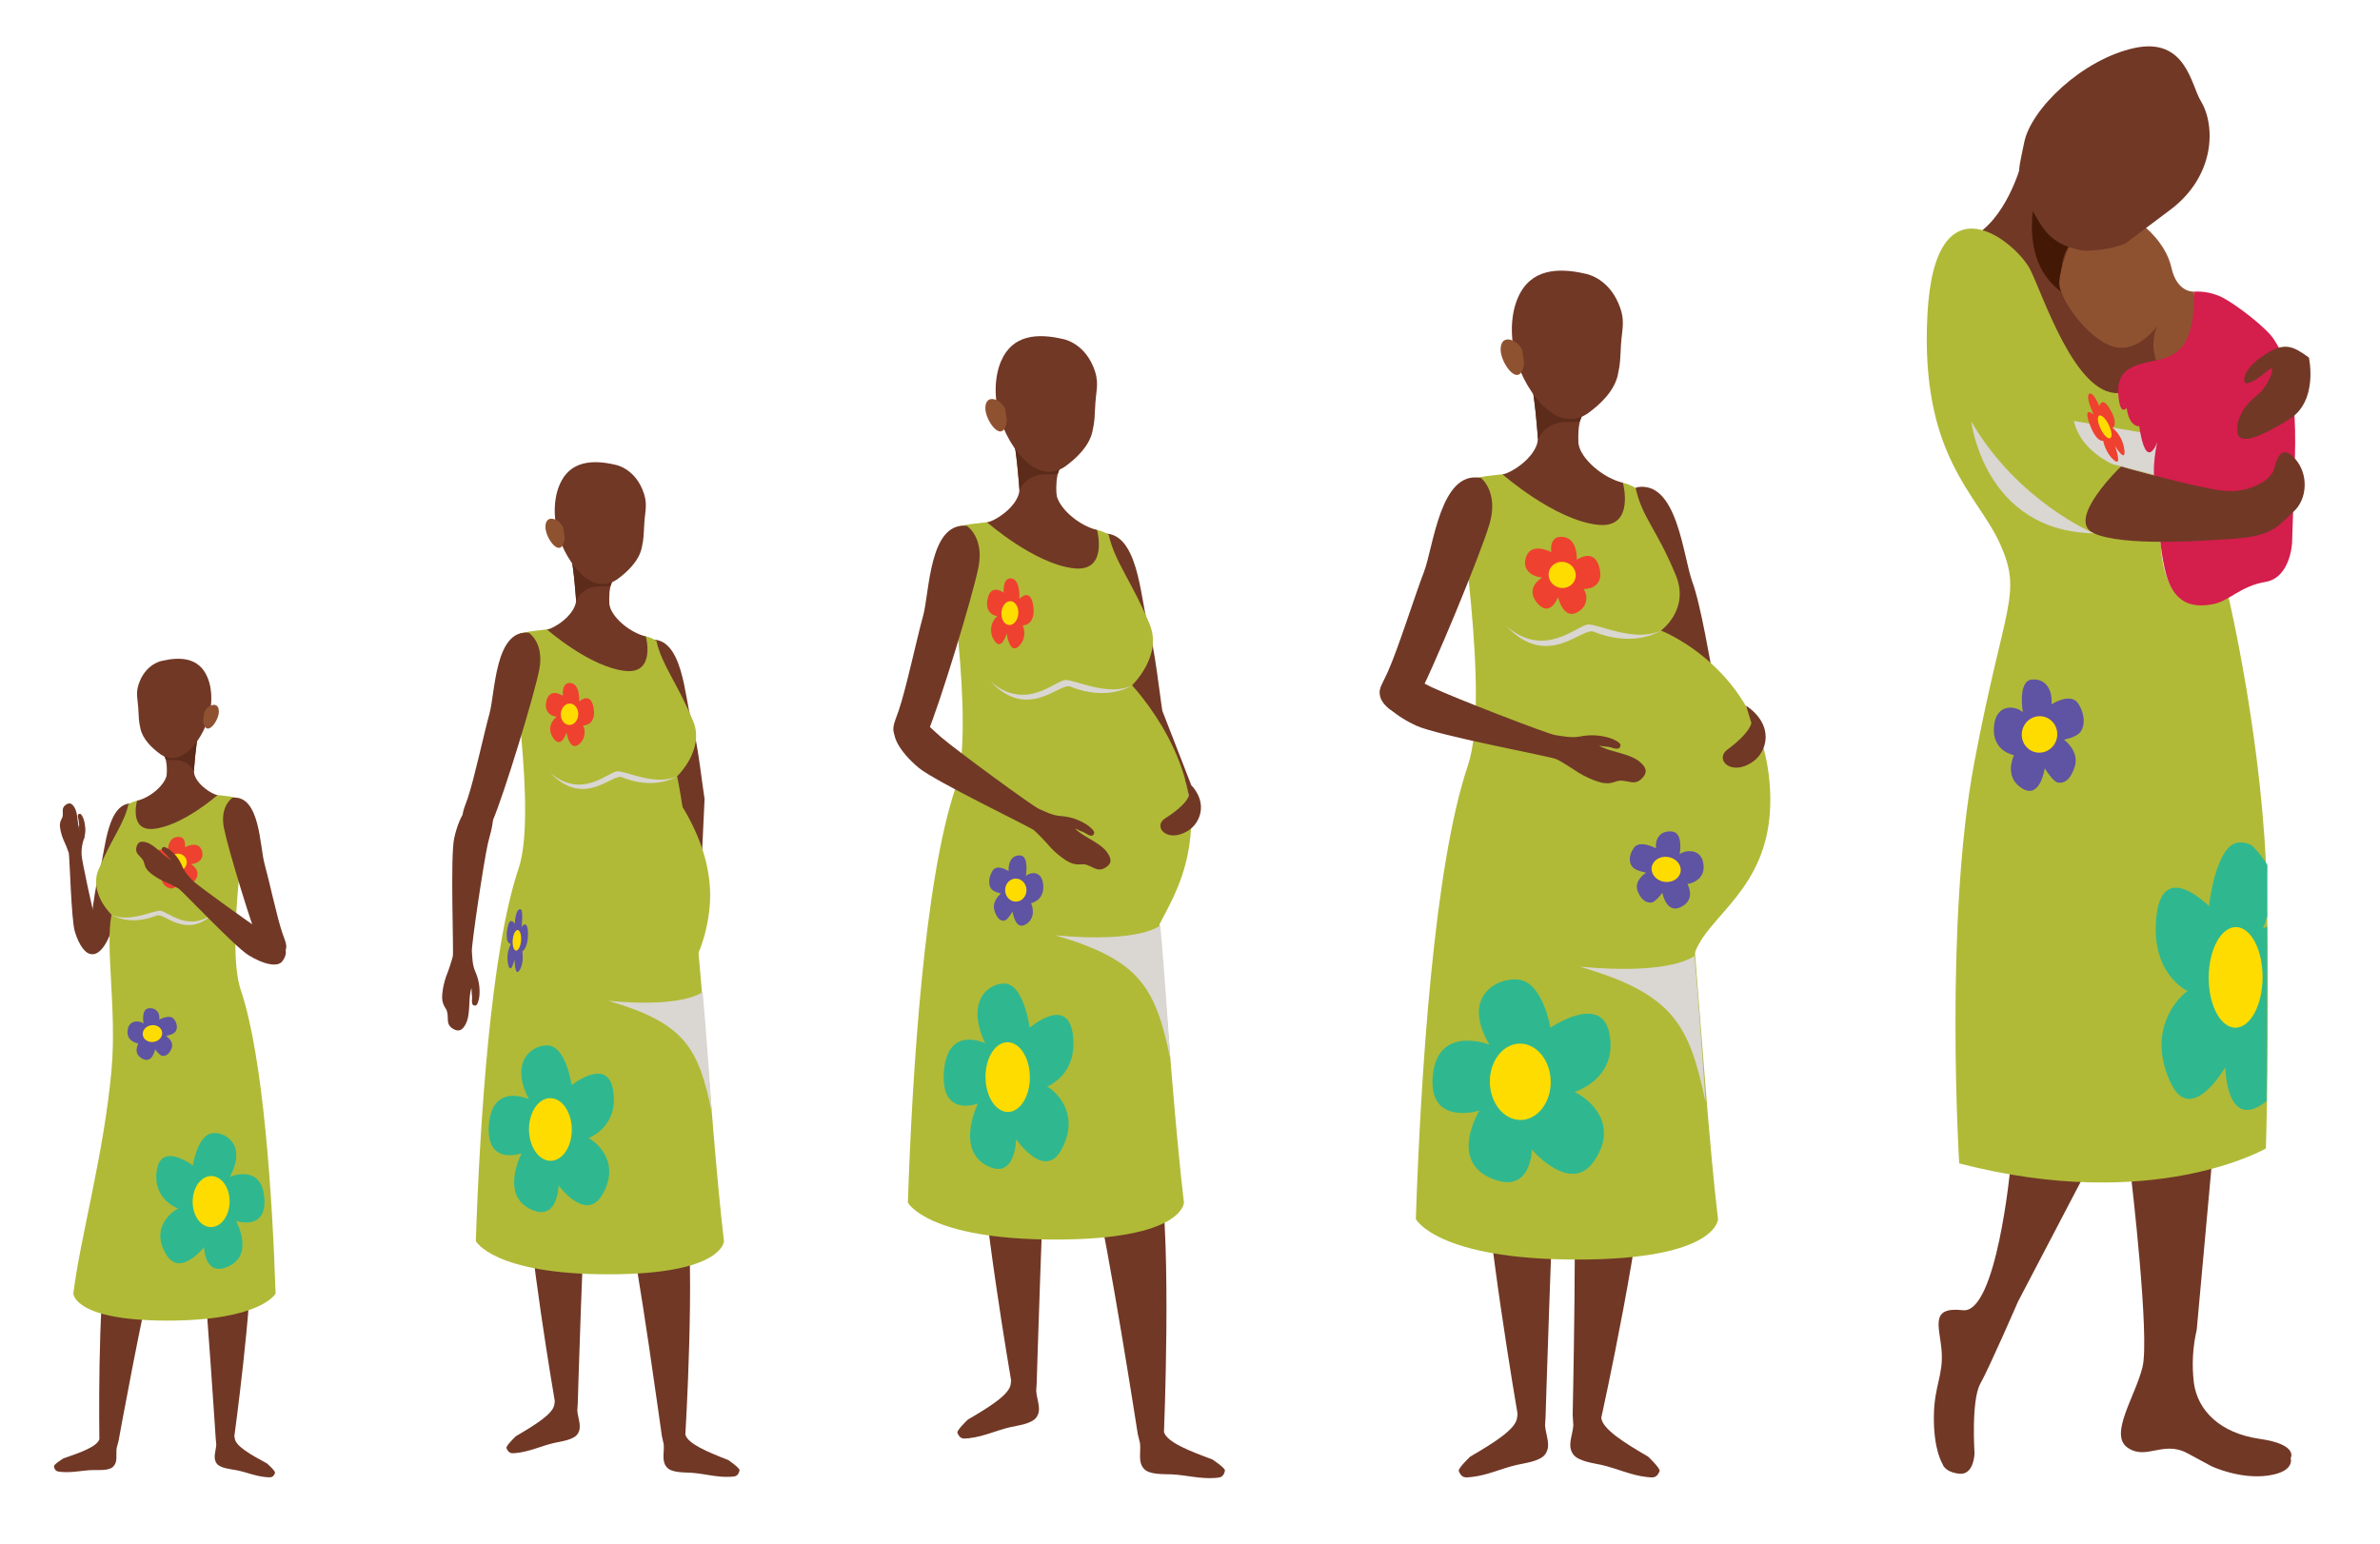 <?xml version="1.0" encoding="utf-8"?>
<!-- Generator: Adobe Illustrator 25.4.1, SVG Export Plug-In . SVG Version: 6.00 Build 0)  -->
<svg version="1.1" id="Layer_1" xmlns="http://www.w3.org/2000/svg" xmlns:xlink="http://www.w3.org/1999/xlink" x="0px" y="0px"
	 viewBox="0 0 944.21 612.44" style="enable-background:new 0 0 944.21 612.44;" xml:space="preserve">
<style type="text/css">
	.st0{fill:#713826;}
	.st1{fill:#B0BA37;}
	.st2{fill:#5C2B1A;}
	.st3{fill:#DAD6D2;}
	.st4{fill:#8F5231;}
	.st5{fill:#2FB88F;}
	.st6{fill:#FEDC00;}
	.st7{fill:#5F53A3;}
	.st8{fill:#EF412F;}
	.st9{fill:#431905;}
	.st10{fill:#D41E4C;}
	.st11{clip-path:url(#SVGID_00000101795163594422562180000007579877269341918628_);}
</style>
<g id="Stage_1" transform="translate(0 243)">
	<g id="Group_40" transform="translate(10.586 57.377)">
		<path id="Path_2329" class="st0" d="M42.66,18.46C31.72,16.92,31.23,37.5,29.12,44.27c-2.02,6.45-3.74,22.4-4.31,25.63l-3.29,4.02
			c-0.33,0.4,0.18,0.6,0.43,1.05c2.86,5.32,7.51,4.36,11.08-4.46c4.88-13.09,9.1-26.42,12.63-39.94
			C47.67,21.86,42.66,18.46,42.66,18.46z"/>
	</g>
	<path id="Path_2330" class="st0" d="M61.6,257.39c4.67-16.89,1.99-22.98,5.28-34.68c1.06-7.27-1.56-9.72-5.19-10.95
		c-4.67-1.58-9.95,5.41-9.95,5.41c-0.76,10.79-5.87,18.87-9.26,36.55c-3.9,20.34-3.06,74.33-3.06,74.33
		c-0.95,2.89-7.34,5.25-14.25,7.58c0,0-3.93,2.42-3.76,3.18c0.41,1.98,1.27,2.04,2.97,2.2c4.33,0.4,8.28-0.65,12.45-0.74
		c2.13-0.04,6.27,0.32,7.96-1.25c2.06-1.92,1.15-4.72,1.49-7.51l0.74-2.73C47.03,328.74,56.93,274.27,61.6,257.39z"/>
	<path id="Path_2331" class="st0" d="M105.93,337.65c-6.42-3.45-12.33-6.83-12.78-9.85c0,0-0.07-0.4-0.17-1.03
		c0-0.02,7.08-51.96,6.61-72.66c-0.4-18-4.1-26.82-3.05-37.59c0,0-4.04-7.77-8.91-6.99c-3.78,0.61-6.77,2.59-6.94,9.93
		c1.3,12.09-2.37,17.64-0.56,35.08s5.45,73.25,5.45,73.25l0,0l0.22,2.29c-0.12,2.81-1.49,5.41,0.22,7.65
		c1.4,1.83,5.54,2.16,7.63,2.56c4.1,0.78,7.82,2.48,12.15,2.8c1.7,0.12,2.56,0.22,3.3-1.67
		C109.4,340.69,105.93,337.65,105.93,337.65z"/>
	<path id="Path_2332" class="st0" d="M79.72,44.25c-2.41,5.33-3.66,29.1-3.31,34.24c-2.97,5.07-11.93,3.97-12.62,2.9
		c-0.57-0.87,4.76-19.76,1.14-24.89c-3.09-4.39-4.66-6.16-2.38-8.42c4.1-4.07,9.66-5.28,14.95-6.6L79.72,44.25z"/>
	<path id="Path_2333" class="st1" d="M44.26,119.94c-2.6,12.49,2.09,37.8,0,61.37c-2.96,33.38-12.52,67.09-15.16,88.92
		c0,0,0.15,10.74,37.36,10.74s42.88-10.74,42.88-10.74c-1.29-38.28-4.79-93.69-13.82-120.44c-6.18-18.3,3.14-70.72,2.16-73.63
		c-0.86-2.58-4.72-3-11.35-3.72c0,0-28.5,1.62-31.98,2.26c-1.2,0.27-2.35,0.74-3.38,1.4c-1.82,8.03-6.72,13.5-11.92,26.03
		C35.24,111.38,44.26,119.94,44.26,119.94z"/>
	<path id="Path_2334" class="st0" d="M76.9,63.25c0.61,5.05,7.79,9.19,9.44,9.19c0,0-13.93,12.26-25.41,13.42
		c-9.89,1-6.56-11.16-6.56-11.16c5.06-1.17,11.25-6.22,11.85-10.56c2.04-0.04,4.07-0.22,6.08-0.53L76.9,63.25z"/>
	<path id="Path_2335" class="st2" d="M65.75,58.36c1.76,0.37,3.84-0.02,5.76,0.43c2.43,0.49,4.45,2.17,5.39,4.46
		c0.56-7.82,1.52-16.11,2.82-19l-2.21-2.76c-5.28,1.32-10.86,2.53-14.95,6.6c-2.28,2.26-0.71,4.04,2.38,8.42
		C65.32,57.07,65.59,57.7,65.75,58.36z"/>
	<g id="Group_41" transform="translate(67.08 55.102)">
		<path id="Path_2336" class="st0" d="M25.14,18.42c10.99-1.19,10.82,19.4,12.73,26.23c1.82,6.51,4.9,21.05,7.06,27.41
			c1.33,3.93,2.97,6.27-0.54,9.13s-6.39,0.8-7.47-1.7c-3.79-8.73-13.57-40.97-15.16-49.05C20.04,21.66,25.14,18.42,25.14,18.42z"/>
	</g>
	<g id="Group_42" transform="translate(22.854 99.955)">
		<path id="Path_2337" class="st3" d="M21.41,19.99c6.85,3.24,16.24-1.61,19.21-1.61s11.54,9.38,21.88,0.4
			c-11.08,11.69-20.06,0.24-23.23,1.52C28.36,24.7,21.41,19.99,21.41,19.99z"/>
	</g>
	<g id="Group_43" transform="translate(32.956 0)">
		<path id="Path_2338" class="st0" d="M22.56,27.12c-1.91,4.51-0.92,6.59-0.66,10.83c0.25,4.04,0.12,4.84,0.85,8.13
			c0.93,4.18,4.45,7.65,8.06,10.26c5.92,3.88,11.38-0.69,14.74-5.67c6.6-9.76,6.08-19.79,3.72-25.11
			c-3.32-7.69-10.67-8.04-17.86-6.38C31.41,19.18,25.55,20.06,22.56,27.12z"/>
	</g>
	<g id="Group_44" transform="translate(59.182 18.278)">
		<path id="Path_2339" class="st4" d="M21.88,21.3c1.06-2.76,5.77-4.79,5.77-0.24c0,3.75-5.22,10.84-6.24,3.63L21.88,21.3z"/>
	</g>
	<g id="Group_48" transform="translate(29.147 70.682)">
		<g id="Group_45" transform="translate(11.448 117.507)">
			<path id="Path_2340" class="st5" d="M35.91,31.21c0,0,1.8-12.15,7.81-12.8c5.18-0.56,13.75,4.62,6.87,17.32
				c0,0,12.47-5.45,13.67,8.17s-11.24,9.33-11.24,9.33s7.3,12.95-2.59,17.86s-10.07-7.47-10.07-7.47s-9.27,11.94-14.86,3.19
				c-6.3-9.86,0.82-16.54,4.59-18.53c0,0-10.51-3.48-8.4-15.54C23.59,21.9,35.91,31.21,35.91,31.21z"/>
			
				<ellipse id="Ellipse_69" transform="matrix(0.012 -1 1 0.012 -2.91 88.165)" class="st6" cx="43.16" cy="45.56" rx="10.13" ry="7.33"/>
		</g>
		<g id="Group_46" transform="translate(0 67.97)">
			<path id="Path_2341" class="st7" d="M34.04,22.89c0,0,4.27-2.34,5.85-0.19s1.3,4.1,0.43,5.14s-3.64,1.51-3.64,1.51
				s3.41,2.07,2.24,4.96s-2.81,3.06-3.69,2.96s-2.34-1.88-2.83-2.6c0,0-1.03,5.67-4.85,3.84s-2.27-5.24-1.82-6.16
				c0,0-4.77-0.59-4.27-5.15s5.11-3.87,6.34-2.74c0,0-1.08-5.75,2.04-6.06S34.36,20.36,34.04,22.89z"/>
			
				<ellipse id="Ellipse_70" transform="matrix(0.989 -0.146 0.146 0.989 -3.818 4.883)" class="st6" cx="31.35" cy="28.44" rx="3.88" ry="3.34"/>
		</g>
		<g id="Group_47" transform="translate(9.795)">
			<path id="Path_2342" class="st8" d="M34.43,22.45c0,0,5.05-2.68,6.56,0.97s-1.41,5.57-4.15,5.76c0,0,4.78,2.7,1.33,6.78
				s-5.52-1.57-5.52-1.57s-1.46,6.37-5.33,3.89c-2.03-1.11-2.78-3.65-1.68-5.68c0.07-0.12,0.14-0.24,0.22-0.36
				c0,0-5.57,0.2-4.24-5.5s6.04-2.29,6.04-2.29s-0.33-5.57,3.61-6.05S34.43,22.45,34.43,22.45z"/>
			
				<ellipse id="Ellipse_71" transform="matrix(0.96 -0.28 0.28 0.96 -6.713 9.966)" class="st6" cx="31.55" cy="28.5" rx="3.62" ry="3.46"/>
		</g>
	</g>
	<path id="Path_2343" class="st0" d="M112.02,138.39c4.52-6.08-3.08-8.92-7.23-11.5c-5.63-3.5-27.26-19.19-28.53-20.67
		s-2.86-2.95-3.85-5.25c-0.98-2.54-2.6-4.78-4.7-6.51c-0.83-0.67-2.56-1.74-3.11-1.3c-0.97,0.78-0.23,1.52,1.14,2.67
		c0.6,0.77,1.26,1.49,1.96,2.17c-2.78-1.12-5.99-5.6-9.43-6.7c-2.1-0.67-3.59-0.52-4.14,1.83c-0.67,2.87,1.75,3.36,2.82,5.55
		c0.43,0.89,0.22,2.67,2.72,4.7c1.49,1.21,3.11,2.24,4.83,3.06c2.17,0.91,4.29,1.94,6.34,3.09c1.46,0.97,22.4,23.11,27.62,26.37
		C104.65,139.77,110.2,140.83,112.02,138.39z"/>
	<path id="Path_2344" class="st0" d="M36.55,135.35c6.06-1.22,3-7.1,1.88-10.92c-1.51-5.19-6.08-26.5-6.04-28.1
		c-0.11-1.78,0.06-3.56,0.53-5.28c0.79-2.07,1.03-4.32,0.7-6.51c-0.13-0.86-0.6-2.45-1.18-2.48c-1.02-0.06-0.97,0.79-0.77,2.24
		c-0.05,0.79-0.05,1.59,0,2.38c-1.08-2.19-0.58-6.66-2.07-9.22c-0.91-1.55-1.9-2.27-3.51-1.14c-1.97,1.38-0.77,2.99-1.32,4.91
		c-0.22,0.78-1.32,1.74-0.91,4.34c0.24,1.54,0.67,3.05,1.26,4.5c0.82,1.73,1.55,3.51,2.16,5.33c0.36,1.39,0.99,26.23,2.37,31.06
		C31.32,132.17,34.11,135.84,36.55,135.35z"/>
	<path id="Path_2345" class="st0" d="M33.4,89.42c0.57-2.32,0.53-4.74-0.11-7.04c-0.26-0.9-0.97-2.54-1.59-2.5
		c-1.1,0.07-0.93,0.97-0.52,2.49c0.05,0.85,0.16,1.7,0.31,2.54C30.06,82.72,32.94,91.58,33.4,89.42z"/>
</g>
<g id="Stage_2" transform="translate(154 165)">
	<g id="Group_49" transform="translate(77.935 70.412)">
		<path id="Path_2346" class="st0" d="M25.67,18.47c13.44-1.88,14.02,23.37,16.62,31.68c2.48,7.91,4.59,27.48,5.3,31.46l-1.44,30.48
			c-5.51-0.74-7.23-26.7-8.66-29.73c-5-10.56-13.24-39.16-15.5-49.01C19.53,22.64,25.67,18.47,25.67,18.47z"/>
	</g>
	<path id="Path_2347" class="st0" d="M94.58,316.39c-4.81-20.97-1.18-28.28-4.57-42.8c-0.89-8.97,2.45-11.83,6.96-13.14
		c5.8-1.68,11.9,7.17,11.9,7.17c0.33,13.27,6.15,23.46,9.35,45.32c3.67,25.15-0.32,91.28-0.32,91.28c1.01,3.6,8.71,6.83,17.05,10.08
		c0,0,4.68,3.19,4.45,4.11c-0.62,2.41-1.68,2.42-3.76,2.53c-5.33,0.26-10.11-1.24-15.22-1.59c-2.61-0.18-7.7,0.04-9.68-1.98
		c-2.42-2.47-1.15-5.85-1.42-9.29l-0.75-3.38C108.52,404.66,99.39,337.35,94.58,316.39z"/>
	<path id="Path_2348" class="st0" d="M50.69,404.81c7.72-4.51,14.83-8.91,15.25-12.63c0,0,0.07-0.49,0.16-1.27
		c0-0.02-10.91-63.42-11.23-88.82c-0.28-22.09,3.88-33.06,2.12-46.23c0,0,4.63-9.7,10.62-8.95c4.67,0.58,8.41,2.89,8.94,11.88
		c-1.08,14.88,3.66,21.53,2.2,42.99s-3.54,90.06-3.54,90.06l0,0l-0.18,2.81c0.27,3.44,2.05,6.58,0.05,9.39
		c-1.63,2.31-6.7,2.89-9.25,3.47c-5,1.14-9.48,3.38-14.78,3.96c-2.08,0.23-3.13,0.38-4.12-1.9
		C46.58,408.69,50.69,404.81,50.69,404.81z"/>
	<path id="Path_2349" class="st0" d="M71.11,50.13c2.96,6.54,4.48,35.71,4.06,42.02c3.64,6.23,14.63,4.87,15.49,3.56
		c0.7-1.07-5.84-24.24-1.41-30.54c3.79-5.38,5.71-7.56,2.92-10.34c-5.03-4.99-11.86-6.48-18.34-8.1L71.11,50.13z"/>
	<path id="Path_2350" class="st1" d="M114.63,143c7.71,37.02,13.08,138.7,18.59,184.42c0,0-0.18,13.18-45.84,13.18
		s-52.61-13.18-52.61-13.18c1.58-46.98,5.88-114.96,16.95-147.79c7.58-22.45-3.85-86.78-2.65-90.35c1.06-3.17,5.79-3.68,13.93-4.56
		c0,0,34.98,1.99,39.24,2.77c1.47,0.33,2.88,0.91,4.15,1.72c2.23,9.85,8.25,16.57,14.62,31.94C125.7,132.5,114.63,143,114.63,143z"
		/>
	<path id="Path_2351" class="st0" d="M74.57,73.44c-0.75,6.2-9.55,11.29-11.59,11.29c0,0,17.09,15.04,31.18,16.47
		c12.13,1.23,8.05-13.7,8.05-13.7c-6.2-1.44-13.8-7.63-14.53-12.95c-2.5-0.05-4.99-0.27-7.46-0.64L74.57,73.44z"/>
	<path id="Path_2352" class="st2" d="M88.26,67.44c-2.17,0.45-4.7-0.03-7.07,0.53c-2.98,0.6-5.46,2.66-6.61,5.47
		c-0.68-9.59-1.86-19.76-3.46-23.31l2.72-3.4c6.48,1.62,13.32,3.11,18.34,8.1c2.8,2.77,0.87,4.95-2.92,10.34
		C88.79,65.86,88.46,66.63,88.26,67.44z"/>
	<g id="Group_50" transform="translate(8.164 67.609)">
		<path id="Path_2353" class="st0" d="M47.62,18.44C34.13,16.98,34.34,42.24,32,50.62C29.78,58.6,26,76.44,23.34,84.26
			c-1.64,4.83-3.66,7.69,0.66,11.2s7.83,0.98,9.16-2.08c4.66-10.71,16.65-50.28,18.6-60.19C53.88,22.41,47.62,18.44,47.62,18.44z"/>
	</g>
	<path id="Path_2354" class="st1" d="M104.92,139.63c0,0,25.6,25.43,22.58,55.61c-2.44,24.44-16.15,33.17-16.48,48.61"/>
	<path id="Path_2355" class="st3" d="M87.38,232.1c31.05,2.88,37.38-3.77,37.4-3.44c1.48,15.8,3.61,47.69,3.61,47.69
		C123.1,250.62,117.6,240.92,87.38,232.1z"/>
	<g id="Group_51" transform="translate(42.797 122.649)">
		<path id="Path_2356" class="st3" d="M71.83,20.35c-8.4,3.97-19.93-1.98-23.57-1.98s-14.17,11.52-26.85,0.5
			c13.6,14.35,24.61,0.29,28.5,1.86C63.29,26.14,71.83,20.35,71.83,20.35z"/>
	</g>
	<g id="Group_52" transform="translate(44.663 0)">
		<path id="Path_2357" class="st0" d="M56.16,29.11c2.34,5.52,1.14,8.09,0.81,13.29c-0.31,4.95-0.15,5.95-1.04,9.98
			c-1.14,5.13-5.46,9.39-9.88,12.59c-7.26,4.77-13.96-0.85-18.09-6.96c-8.1-11.97-7.47-24.28-4.56-30.81
			c4.07-9.44,13.1-9.87,21.92-7.83C45.3,19.37,52.48,20.44,56.16,29.11z"/>
	</g>
	<g id="Group_53" transform="translate(40.981 22.424)">
		<path id="Path_2358" class="st4" d="M28.49,21.97c-1.3-3.39-7.08-5.88-7.08-0.29c0,4.61,6.4,13.31,7.66,4.45L28.49,21.97z"/>
	</g>
	<path id="Path_2359" class="st0" d="M35.65,153.53c9.21,1.24,5.19,10.36,3.89,16.21c-1.76,7.95-6.56,40.37-6.34,42.77
		c0.22,2.39,0.12,5.03,1.31,7.88c1.39,3.04,1.97,6.38,1.68,9.71c-0.12,1.3-0.67,3.74-1.53,3.85c-1.52,0.18-1.53-1.1-1.37-3.29
		c-0.15-1.19-0.23-2.38-0.23-3.58c-1.4,3.39-0.22,10.05-2.21,14.03c-1.21,2.41-2.62,3.59-5.16,2.06c-3.09-1.88-1.44-4.41-2.46-7.24
		c-0.41-1.14-2.15-2.48-1.78-6.42c0.22-2.34,0.71-4.65,1.46-6.87c1.07-2.68,1.98-5.43,2.73-8.22c0.41-2.11-1.06-39.47,0.55-46.85
		C28.12,158.8,31.94,153.03,35.65,153.53z"/>
	<g id="Group_57" transform="translate(18.455 87.61)">
		<g id="Group_54" transform="translate(0 143.812)">
			<path id="Path_2360" class="st5" d="M54.32,34.12c0,0-2.08-14.91-9.04-15.7c-6-0.69-15.92,5.67-7.95,21.25
				c0,0-14.43-6.68-15.82,10.03s13,11.46,13,11.46s-8.45,15.9,2.99,21.92s11.65-9.16,11.65-9.16s10.73,14.65,17.2,3.92
				c7.3-12.1-0.94-20.3-5.31-22.74c0,0,12.17-4.26,9.72-19.07C68.56,22.7,54.32,34.12,54.32,34.12z"/>
			
				<ellipse id="Ellipse_72" transform="matrix(1 -9.999500e-03 9.999500e-03 1 -0.515 0.462)" class="st6" cx="45.9" cy="51.71" rx="8.49" ry="12.43"/>
		</g>
		<g id="Group_55" transform="translate(7.149 89.749)">
			<path id="Path_2361" class="st7" d="M24.67,24.15c0,0-1.69-2.56-2.53,0.18c-0.7,2.02-0.89,4.19-0.55,6.31
				c0.21,0.74,0.76,1.33,1.48,1.58c-1.02,1.91-1.48,4.06-1.33,6.22c0.3,3.46,1,3.54,1.4,3.35s1.16-2.46,1.42-3.38
				c0,0,0.04,6.85,1.84,4.34s1.36-6.57,1.23-7.65c0,0,2.12-1.05,2.23-6.59s-1.95-4.35-2.56-2.89c0,0,0.88-7.1-0.45-7.25
				S24.72,21.09,24.67,24.15z"/>
			
				<ellipse id="Ellipse_73" transform="matrix(0.081 -0.997 0.997 0.081 -7.254 53.615)" class="st6" cx="25.46" cy="30.74" rx="4.1" ry="1.66"/>
		</g>
		<g id="Group_56" transform="translate(22.681)">
			<path id="Path_2362" class="st8" d="M28.18,23.44c0,0-4.78-3.16-6.33,1.35s1.22,6.78,3.85,6.96c0,0-4.65,3.42-1.44,8.33
				s5.34-2.05,5.34-2.05s1.25,7.77,5.03,4.63c2.17-1.82,2.81-4.89,1.55-7.43c0,0,5.34,0.11,4.2-6.84s-5.74-2.66-5.74-2.66
				s0.45-6.84-3.33-7.33S28.18,23.44,28.18,23.44z"/>
			
				<ellipse id="Ellipse_74" transform="matrix(0.05 -0.999 0.999 0.05 -1.466 60.022)" class="st6" cx="30.81" cy="30.78" rx="4.26" ry="3.46"/>
		</g>
	</g>
</g>
<g id="Stage_3" transform="translate(333 115)">
	<g id="Group_58" transform="translate(77.609 78.321)">
		<path id="Path_2363" class="st0" d="M26.15,18.49c14.94-2.1,15.6,26,18.49,35.24c2.76,8.81,5.1,30.56,5.89,34.99L62,118.2
			c-6.12-0.82-21.11-25.29-22.7-28.65C33.75,77.8,24.57,45.99,22.05,35.03C19.32,23.13,26.15,18.49,26.15,18.49z"/>
	</g>
	<path id="Path_2364" class="st0" d="M101,356c-5.79-23.21-1.9-31.42-5.99-47.5c-1.18-9.95,2.48-13.22,7.47-14.76
		c6.42-1.99,13.38,7.73,13.38,7.73c0.64,14.75,7.34,25.96,11.35,50.2c4.62,27.89,1.57,101.52,1.57,101.52
		c1.2,3.98,9.84,7.42,19.17,10.85c0,0,5.27,3.44,5.02,4.48c-0.63,2.7-1.82,2.73-4.13,2.89c-5.92,0.4-11.27-1.17-16.97-1.44
		c-2.91-0.14-8.56,0.21-10.81-1.99c-2.74-2.7-1.4-6.48-1.77-10.3l-0.91-3.74C118.37,453.87,106.79,379.21,101,356z"/>
	<path id="Path_2365" class="st0" d="M50.99,448.23c8.59-5.02,16.49-9.91,16.97-14.05c0,0,0.08-0.54,0.18-1.42
		c0-0.02-12.14-70.54-12.5-98.8c-0.31-24.57,4.31-36.78,2.36-51.42c0,0,5.15-10.79,11.82-9.96c5.19,0.64,9.35,3.22,9.94,13.22
		c-1.2,16.55,4.07,23.95,2.45,47.82s-3.93,100.18-3.93,100.18l0,0l-0.19,3.12c0.3,3.83,2.29,7.32,0.06,10.45
		c-1.82,2.56-7.46,3.22-10.29,3.86c-5.56,1.27-10.55,3.75-16.45,4.4c-2.31,0.26-3.49,0.42-4.58-2.12
		C46.4,452.55,50.99,448.23,50.99,448.23z"/>
	<path id="Path_2366" class="st0" d="M67.61,53.7c3.29,7.28,4.99,39.71,4.51,46.74c4.05,6.92,16.28,5.42,17.23,3.96
		c0.78-1.19-6.5-26.97-1.56-33.98c4.22-5.99,6.36-8.41,3.25-11.49c-5.59-5.55-13.19-7.2-20.41-9L67.61,53.7z"/>
	<path id="Path_2367" class="st1" d="M116.02,157c8.58,41.18,14.56,154.29,20.68,205.15c0,0-0.2,14.66-50.99,14.66
		s-58.53-14.66-58.53-14.66c1.76-52.25,6.53-127.88,18.86-164.39c8.42-24.97-4.28-96.53-2.95-100.5c1.18-3.52,6.45-4.1,15.49-5.08
		c0,0,38.91,2.21,43.65,3.08c1.64,0.36,3.2,1.01,4.62,1.91c2.48,10.96,9.17,18.43,16.26,35.52C128.34,145.32,116.02,157,116.02,157z
		"/>
	<path id="Path_2368" class="st0" d="M71.46,79.63c-0.83,6.89-10.63,12.56-12.89,12.56c0,0,19.01,16.73,34.69,18.32
		c13.49,1.37,8.96-15.25,8.96-15.25c-6.9-1.6-15.35-8.49-16.17-14.41c-2.78-0.06-5.55-0.3-8.3-0.72L71.46,79.63z"/>
	<path id="Path_2369" class="st2" d="M86.69,72.96c-2.41,0.5-5.24-0.03-7.86,0.59c-3.32,0.67-6.08,2.96-7.36,6.09
		c-0.75-10.67-2.07-21.99-3.85-25.93l3.03-3.78c7.22,1.8,14.81,3.46,20.41,9c3.11,3.08,0.97,5.51-3.25,11.49
		C87.29,71.2,86.91,72.06,86.69,72.96z"/>
	<g id="Group_59" transform="translate(0 75.207)">
		<path id="Path_2370" class="st0" d="M50.56,18.44c-15-1.62-14.76,26.47-17.36,35.8c-2.48,8.89-6.69,28.73-9.64,37.42
			c-1.82,5.37-4.07,8.56,0.73,12.46s8.72,1.09,10.2-2.32c5.18-11.92,18.52-55.92,20.69-66.95C57.53,22.87,50.56,18.44,50.56,18.44z"
			/>
	</g>
	<path id="Path_2371" class="st1" d="M114.17,154.81c0,0,28.48,28.28,25.12,61.86c-2.71,27.19-17.96,36.89-18.33,54.06"/>
	<path id="Path_2372" class="st3" d="M85.71,256.11c34.55,3.21,41.57-4.19,41.61-3.82c1.64,17.57,4.01,53.05,4.01,53.05
		C125.44,276.71,119.32,265.93,85.71,256.11z"/>
	<g id="Group_60" transform="translate(38.535 136.429)">
		<path id="Path_2373" class="st3" d="M77.48,20.57c-9.35,4.42-22.17-2.2-26.22-2.2s-15.76,12.81-29.86,0.55
			c15.12,15.96,27.38,0.32,31.71,2.07C67.99,27.02,77.48,20.57,77.48,20.57z"/>
	</g>
	<g id="Group_61" transform="translate(40.597 0)">
		<path id="Path_2374" class="st0" d="M60.06,30.32c2.61,6.15,1.26,9,0.9,14.78c-0.34,5.51-0.16,6.61-1.16,11.1
			c-1.27,5.71-6.07,10.45-11,14.01c-8.07,5.3-15.52-0.94-20.12-7.74c-9.01-13.33-8.3-27.02-5.08-34.28
			c4.53-10.5,14.58-10.98,24.39-8.7C47.99,19.49,55.97,20.69,60.06,30.32z"/>
	</g>
	<g id="Group_62" transform="translate(36.506 24.943)">
		<path id="Path_2375" class="st4" d="M29.29,22.37c-1.44-3.77-7.88-6.54-7.88-0.33c0,5.12,7.12,14.8,8.53,4.96L29.29,22.37z"/>
	</g>
	<path id="Path_2376" class="st0" d="M137.19,194.27c9.96,8.02,6.24,17.14,1.22,20.29c-8.34,5.24-14.26-1.62-9.18-4.85
		c9.02-5.73,9.41-9.05,9.41-9.05L137.19,194.27z"/>
	<g id="Group_66" transform="translate(19.968 96.117)">
		<g id="Group_63" transform="translate(0 160.757)">
			<path id="Path_2377" class="st5" d="M55.52,35.89c0,0-2.16-16.58-9.37-17.46c-6.22-0.76-16.5,6.31-8.24,23.64
				c0,0-14.96-7.44-16.4,11.15s13.48,12.75,13.48,12.75s-8.76,17.68,3.1,24.38s12.07-10.2,12.07-10.2s11.13,16.29,17.83,4.36
				c7.56-13.46-0.98-22.58-5.5-25.3c0,0,12.61-4.75,10.08-21.21C70.29,23.18,55.52,35.89,55.52,35.89z"/>
			
				<ellipse id="Ellipse_75" transform="matrix(1 -8.447293e-03 8.447293e-03 1 -0.467 0.397)" class="st6" cx="46.81" cy="55.48" rx="8.8" ry="13.83"/>
		</g>
		<g id="Group_64" transform="translate(18.064 109.902)">
			<path id="Path_2378" class="st7" d="M29.13,24.61c0,0-4.63-3.09-6.41-0.12s-1.52,5.61-0.59,7.02s3.96,1.97,3.96,1.97
				s-3.79,2.89-2.58,6.82s3.01,4.1,3.99,3.94s2.62-2.62,3.18-3.61c0,0,0.98,7.7,5.22,5.11s2.61-7.21,2.14-8.43
				c0,0,5.25-0.92,4.81-7.12s-5.51-5.14-6.89-3.58c0,0,1.33-7.86-2.1-8.2S28.85,21.17,29.13,24.61z"/>
			
				<ellipse id="Ellipse_76" transform="matrix(1 -0.026 0.026 1 -0.816 0.832)" class="st6" cx="31.95" cy="32.14" rx="4.24" ry="4.57"/>
		</g>
		<g id="Group_65" transform="translate(17.202)">
			<path id="Path_2379" class="st8" d="M28.02,24.03c0,0-4.59-3.46-6.15,1.58s1.09,7.52,3.64,7.68c-2.65,2.34-3.28,6.22-1.5,9.27
				c3.06,5.41,5.2-2.35,5.2-2.35s1.12,8.62,4.81,5.08s1.59-8.27,1.59-8.27s5.18,0.05,4.16-7.65s-5.53-2.88-5.53-2.88
				s0.53-7.6-3.13-8.1S28.02,24.03,28.02,24.03z"/>
			
				<ellipse id="Ellipse_77" transform="matrix(0.066 -0.998 0.998 0.066 -3.618 60.428)" class="st6" cx="30.47" cy="32.15" rx="4.74" ry="3.36"/>
		</g>
	</g>
	<path id="Path_2380" class="st0" d="M22.48,172.97c6-8.42,12.89,0.27,17.97,4.59c6.91,5.85,36.33,27.39,38.8,28.42
		s5.02,2.48,8.43,2.8c3.71,0.21,7.3,1.38,10.42,3.38c1.22,0.79,3.34,2.6,2.99,3.5c-0.61,1.6-1.88,0.94-3.95-0.36
		c-1.25-0.46-2.46-1.01-3.63-1.63c2.61,3.14,9.78,5.43,12.66,9.45c1.74,2.45,2.18,4.45-0.64,6.14c-3.45,2.07-5.08-0.87-8.4-1.33
		c-1.33-0.19-3.56,0.83-7.25-1.58c-2.19-1.43-4.21-3.1-6.01-5c-2.09-2.44-4.31-4.77-6.67-6.95c-1.86-1.49-39.39-19.43-45.82-24.84
		C23.77,183.12,20.07,176.36,22.48,172.97z"/>
</g>
<g id="Stage_4" transform="translate(526 89)">
	<g id="Group_67" transform="translate(97.243 85.756)">
		<path id="Path_2381" class="st0" d="M25.99,18.6c16.22-3.12,18.49,27.56,22.16,37.5c3.5,9.47,7.26,33.13,8.37,37.92l14.18,31.6
			c-6.74-0.56-24.48-26.48-26.4-30.07C37.58,83.02,25.8,48.74,22.44,36.9C18.79,24.05,25.99,18.6,25.99,18.6z"/>
	</g>
	<path id="Path_2382" class="st0" d="M98.01,363.47c-1.78-26.13,3.99-34.23,2.67-52.34c0.64-10.95,5.21-13.77,10.88-14.47
		c7.3-0.92,12.94,10.9,12.94,10.9c-2.14,16.02,2.92,29.38,2.58,56.28c-0.39,30.94-17.82,109.71-17.82,109.71
		c0.53,4.53,9.17,9.89,18.58,15.38c0,0,5.02,4.72,4.56,5.79c-1.19,2.78-2.48,2.6-5.01,2.32c-6.45-0.7-11.92-3.44-18.01-4.81
		c-3.11-0.7-9.27-1.41-11.27-4.23c-2.43-3.43-0.26-7.24,0.07-11.43l-0.26-4.2C97.91,472.28,99.78,389.59,98.01,363.47z"/>
	<path id="Path_2383" class="st0" d="M57.28,488.93c9.41-5.49,18.05-10.85,18.58-15.38c0,0,0.09-0.59,0.2-1.55
		c0-0.02-13.29-77.22-13.68-108.16c-0.34-26.9,4.73-40.26,2.59-56.28c0,0,5.63-11.82,12.94-10.9c5.68,0.7,10.24,3.52,10.89,14.47
		c-1.31,18.12,4.45,26.21,2.68,52.34s-4.31,109.67-4.31,109.67l0,0l-0.21,3.42c0.33,4.19,2.5,8.01,0.07,11.43
		c-2,2.81-8.17,3.52-11.27,4.23c-6.09,1.39-11.54,4.11-18.01,4.81c-2.53,0.28-3.82,0.46-5.01-2.32
		C52.26,493.65,57.28,488.93,57.28,488.93z"/>
	<path id="Path_2384" class="st0" d="M79.95,57.04c3.6,7.97,5.46,43.47,4.94,51.16c4.43,7.58,17.82,5.93,18.86,4.34
		c0.85-1.3-7.11-29.51-1.71-37.19c4.62-6.56,6.96-9.21,3.55-12.59c-6.12-6.07-14.45-7.89-22.34-9.86L79.95,57.04z"/>
	<path id="Path_2385" class="st1" d="M132.94,161.19c9.39,45.07,15.93,177.84,22.64,233.51c0,0-0.22,16.05-55.82,16.05
		S35.7,394.7,35.7,394.7c1.93-57.2,7.16-139.98,20.64-179.95c9.22-27.34-4.69-105.67-3.23-110.02c1.29-3.85,7.06-4.49,16.95-5.55
		c0,0,42.59,2.42,47.78,3.37c1.8,0.4,3.51,1.11,5.06,2.1c2.72,11.99,8.13,15.75,15.9,34.47
		C144.53,152.91,132.94,161.19,132.94,161.19z"/>
	<path id="Path_2386" class="st0" d="M84.17,85.43c-0.91,7.55-11.63,13.74-14.11,13.74c0,0,20.8,18.31,37.98,20.06
		c14.77,1.49,9.81-16.69,9.81-16.69c-7.55-1.75-16.81-9.3-17.7-15.77c-3.04-0.06-6.08-0.33-9.08-0.78L84.17,85.43z"/>
	<path id="Path_2387" class="st2" d="M100.84,78.13c-2.64,0.55-5.73-0.04-8.61,0.64c-3.63,0.74-6.65,3.24-8.06,6.66
		c-0.83-11.68-2.26-24.07-4.22-28.39l3.31-4.13c7.9,1.97,16.22,3.79,22.34,9.86c3.41,3.38,1.06,6.03-3.55,12.59
		C101.48,76.21,101.07,77.14,100.84,78.13z"/>
	<g id="Group_68" transform="translate(0.003 82.035)">
		<path id="Path_2388" class="st0" d="M61.57,18.63C45.39,15.3,42.73,45.94,38.93,55.84c-3.63,9.43-10.26,30.61-14.39,39.78
			c-2.54,5.66-5.32,8.91-0.49,13.65s9.38,2.1,11.35-1.46c6.89-12.45,25.98-59.02,29.49-70.82C68.7,24.17,61.57,18.63,61.57,18.63z"
			/>
	</g>
	<path id="Path_2389" class="st1" d="M132.94,161.18c0,0,42.96,16.47,43.39,66.72c0.34,39.52-30.59,47.92-30.99,66.72"/>
	<path id="Path_2390" class="st3" d="M100.71,294.54c37.81,3.51,45.51-4.59,45.55-4.18c1.8,19.24,4.4,58.07,4.4,58.07
		C144.2,317.08,137.51,305.29,100.71,294.54z"/>
	<g id="Group_69" transform="translate(50.148 140.408)">
		<path id="Path_2391" class="st3" d="M82.8,20.77c-10.23,4.84-24.26-2.4-28.7-2.4s-17.25,14.02-32.69,0.6
			c16.55,17.47,29.96,0.35,34.71,2.26C72.4,27.83,82.8,20.77,82.8,20.77z"/>
	</g>
	<g id="Group_70" transform="translate(52.4 0)">
		<path id="Path_2392" class="st0" d="M63.72,31.45c2.85,6.72,1.38,9.85,0.98,16.18c-0.37,6.03-0.18,7.24-1.27,12.15
			c-1.39,6.25-6.64,11.44-12.04,15.33c-8.84,5.8-17-1.03-22.03-8.47c-9.87-14.58-9.08-29.57-5.56-37.52
			c4.96-11.49,15.95-12.02,26.69-9.53C50.51,19.59,59.25,20.9,63.72,31.45z"/>
	</g>
	<g id="Group_71" transform="translate(47.921 27.304)">
		<path id="Path_2393" class="st4" d="M30.04,22.75c-1.58-4.13-8.63-7.17-8.63-0.36c0,5.6,7.79,16.2,9.33,5.43L30.04,22.75z"/>
	</g>
	<path id="Path_2394" class="st0" d="M21.67,183.91c3.96-10.61,13.7-3.37,20.3-0.26c8.97,4.23,46.19,18.64,49.08,19.02
		s6.01,1.2,9.71,0.56c3.98-0.83,8.1-0.62,11.98,0.61c1.52,0.49,4.27,1.8,4.16,2.85c-0.19,1.86-1.71,1.52-4.28,0.74
		c-0.7-0.21-2.92-0.18-4.31-0.69c3.66,2.57,11.88,2.97,16.07,6.4c2.54,2.09,3.56,4.08,1.06,6.67c-3.06,3.17-5.63,0.53-9.26,0.97
		c-1.46,0.18-3.53,1.89-8.11,0.39c-2.72-0.88-5.33-2.09-7.76-3.58c-2.86-1.82-6.64-4.4-9.03-5.45s-47.16-9.36-55.5-13.26
		C25.9,194.28,20.08,188.18,21.67,183.91z"/>
	<path id="Path_2395" class="st0" d="M166.72,190.96c11.52,7.94,8.2,18.2,2.98,22.04c-8.68,6.4-15.7-0.61-10.42-4.55
		c9.38-6.99,9.53-10.64,9.53-10.64L166.72,190.96z"/>
	<g id="Group_75" transform="translate(20.886 105.596)">
		<g id="Group_72" transform="translate(0 175.595)">
			<path id="Path_2396" class="st5" d="M68.21,37.56c0,0-2.96-18.15-12.86-19.12c-8.53-0.83-22.64,6.91-11.31,25.87
				c0,0-20.53-8.14-22.5,12.2s18.5,13.95,18.5,13.95S28.02,89.81,44.3,97.14s16.56-11.16,16.56-11.16s15.26,17.84,24.47,4.78
				c10.37-14.73-1.35-24.72-7.55-27.68c0,0,17.3-5.19,13.83-23.21C88.48,23.64,68.21,37.56,68.21,37.56z"/>
			
				<ellipse id="Ellipse_78" transform="matrix(1 -0.017 0.017 1 -1.012 0.982)" class="st6" cx="56.26" cy="59" rx="12.07" ry="15.14"/>
		</g>
		<g id="Group_73" transform="translate(78.287 116.89)">
			<path id="Path_2397" class="st7" d="M31.83,25.11c0,0-6.38-3.5-8.73-0.29s-1.94,6.12-0.63,7.68s5.44,2.26,5.44,2.26
				s-5.09,3.08-3.35,7.41s4.2,4.58,5.52,4.42s3.5-2.81,4.24-3.88c0,0,1.53,8.47,7.24,5.74s3.39-7.85,2.72-9.2
				c0,0,7.13-0.87,6.38-7.69s-7.63-5.77-9.47-4.09c0,0,1.62-8.59-3.05-9.05S31.35,21.34,31.83,25.11z"/>
			
				<ellipse id="Ellipse_79" transform="matrix(0.146 -0.989 0.989 0.146 -2.478 64.022)" class="st6" cx="35.84" cy="33.45" rx="4.99" ry="5.8"/>
		</g>
		<g id="Group_74" transform="translate(36.719)">
			<path id="Path_2398" class="st8" d="M31.84,24.47c0,0-7.54-4.01-9.81,1.45s2.1,8.32,6.2,8.62c0,0-7.14,4.03-1.98,10.12
				s8.25-2.34,8.25-2.34s2.19,9.52,7.97,5.81c3.03-1.64,4.16-5.43,2.52-8.46c-0.1-0.19-0.22-0.38-0.34-0.55c0,0,8.32,0.29,6.34-8.22
				s-9.03-3.42-9.03-3.42s0.49-8.34-5.4-9.04S31.84,24.47,31.84,24.47z"/>
			
				<ellipse id="Ellipse_80" transform="matrix(0.28 -0.96 0.96 0.28 -6.128 58.837)" class="st6" cx="36.15" cy="33.5" rx="5.18" ry="5.41"/>
		</g>
	</g>
</g>
<g id="Stage_5" transform="translate(743)">
	<path id="Path_2399" class="st0" d="M58.76,65.45c0,0-5.93,22.26-20.03,28.93c0,0,37.84,64.54,47.48,67.51s33.38-0.74,33.38-0.74
		s-0.74-48.96-22.25-63.8S67.66,61.75,58.76,65.45z"/>
	<path id="Path_2400" class="st0" d="M134.43,462.34l-31.9,5.19c0,0,7.42,63.06,4.45,74.93s-13.35,26.71-5.93,31.9
		s14.1-2.97,23.74,2.23l9.64,5.19c0,0,10.99,5.19,22.12,3.7s9.22-6.91,9.22-6.91s3.3-5.45-12.29-7.68s-24.62-11.14-26.11-22.26
		c-0.85-7.01-0.47-14.12,1.13-21L134.43,462.34z"/>
	<path id="Path_2401" class="st0" d="M82.79,468.27l-25.22,48.22c0,0-11.21,25.84-14.92,32.51s-2.3,27.64-2.3,27.64
		s-0.21,8.8-6.14,8.07s-6.53-3.84-6.53-3.84s-3.65-5.49-3.46-19.19c0.17-11.9,3.82-16.08,3.07-25.72s-4.91-17.61,8.45-16.12
		s18.86-56.74,18.86-56.74L82.79,468.27z"/>
	<path id="Path_2402" class="st1" d="M155.94,455.66c0,0-44.51,25.96-121.67,5.93c0,0-5.93-95.7,5.93-158.76
		s19.29-66.77,10.39-86.79s-31.9-34.86-28.93-91.25s35.61-28.19,40.8-17.8s17.8,49.7,34.86,48.97c0,0,22.73,21.23,19.03,33.84
		l-17.91-4.73c0,0-9.46,11.13-10.75,26.52c8.73,1.87,17.6,2.99,26.52,3.34c0,0,0,21.7,11.68,23s15.21-1.11,15.21-1.11
		s14.1,59.72,15.21,116.47S155.94,455.66,155.94,455.66z"/>
	<path id="Path_2403" class="st9" d="M64.69,77.32c0,0-8.16,28.19,12.61,40.06c0,0-5.93-10.39,0.74-20.03
		C78.05,97.35,66.18,95.13,64.69,77.32z"/>
	<path id="Path_2404" class="st4" d="M107.35,89.56c0,0,8.9,6.67,11.13,16.69s8.9,9.46,8.9,9.46s3.34,26.71-15.02,27.27
		c0,0-3.9-10.01,3.34-17.8c0,0-7.23,13.35-17.8,12.8s-24.48-19.47-23.93-26.15s4.08-14.47,4.08-14.47s5.35,4.78,15.39,0
		C105.12,91.79,107.35,89.56,107.35,89.56z"/>
	<path id="Path_2405" class="st0" d="M130.05,39.95c6.08,9.87,5.79,29.91-12.04,43.29l-17.83,13.38c0,0-23.18,9.81-33.88-8.02
		s-8.92-18.72-6.24-32.1s23.18-32.99,43.69-37.45S126.31,33.88,130.05,39.95z"/>
	<path id="Path_2406" class="st3" d="M112.27,188.52l-17.15-4.35c0,0-12.8-5.38-15.35-17.15l33.02,5.63L112.27,188.52z"/>
	<path id="Path_2407" class="st10" d="M127.38,115.71c3.84-0.22,7.67,0.55,11.13,2.23c5.56,2.78,17.8,12.24,20.59,16.69
		s9.46,13.91,8.34,47.29l-1.11,33.38c0,0-0.56,13.91-10.57,15.58s-14.47,7.79-21.14,8.9s-15.58,1.11-18.91-14.47
		s-1.11-22.81-3.34-31.16s0.56-18.92,0.56-18.92s-4.45,12.8-7.23-6.12c0,0-3.9,0.56-5.01-7.23c0,0-2.78,3.71-3.34-5.93
		s6.67-11.31,15.02-12.98S127.94,137.41,127.38,115.71z"/>
	<path id="Path_2408" class="st0" d="M173,141.86c0,0,3.9,17.24-7.79,24.48s-20.03,10.57-20.58,5.01s3.34-11.13,7.79-14.47
		s8.34-13.35,4.45-10.01s-8.9,6.67-9.46,4.45s1.67-6.67,8.9-11.13S166.89,137.41,173,141.86z"/>
	<path id="Path_2409" class="st0" d="M98.45,185.07c0,0,30.04,8.53,40.61,9.64c10.57,1.11,18.92-4.45,20.03-8.34
		s2.78-10.57,8.34-4.45s5.01,16.14-0.56,21.14s-7.79,9.46-22.26,10.57s-45.44,3.15-56.93-2.04S98.45,185.07,98.45,185.07z"/>
	<path id="Path_2410" class="st3" d="M87.7,211.59c0,0-30.2-12.59-48.62-44.32C39.07,167.27,44.18,210.87,87.7,211.59z"/>
	<g id="Group_76" transform="translate(26.587 251.208)">
		<path id="Path_2411" class="st7" d="M44.29,28.23c0,0,7.71-4.93,10.64-0.24s2.49,8.89,0.92,11.12s-6.59,3.15-6.59,3.15
			s6.27,4.56,4.24,10.78s-5.03,6.53-6.64,6.27s-4.32-4.13-5.25-5.7c0,0-1.69,12.21-8.72,8.14S28.6,50.35,29.4,48.4
			c0,0-8.71-1.41-7.94-11.24s9.19-8.19,11.47-5.72c0,0-2.15-12.45,3.53-13.02C42.16,17.85,44.79,22.78,44.29,28.23z"/>
		
			<ellipse id="Ellipse_81" transform="matrix(0.216 -0.976 0.976 0.216 -8.209 70.119)" class="st6" cx="39.56" cy="40.17" rx="7.25" ry="7.04"/>
	</g>
	<g id="Group_77" transform="translate(63.684 137.766)">
		<path id="Path_2412" class="st8" d="M26.18,23.43c0,0,0.94-4.03,3.88,0.58s2.61,7.41,1.35,7.96c2.61,2.2,4.28,5.31,4.7,8.7
			c0.69,5.68-3.71-1.46-3.71-1.46s3.05,8.47-0.37,5.63s-4.33-7.72-4.33-7.72s-2.68,0.84-5.41-6.73s1.68-3.62,1.68-3.62
			s-3.49-7.24-1.79-8.27S26.18,23.43,26.18,23.43z"/>
		
			<ellipse id="Ellipse_82" transform="matrix(0.899 -0.437 0.437 0.899 -10.968 15.568)" class="st6" cx="28.33" cy="31.61" rx="1.8" ry="4.99"/>
	</g>
	<g id="Group_79" transform="translate(74.673 307.398)">
		<g>
			<defs>
				<path id="SVGID_1_" d="M81.87,35.83l-0.38,105.19c0,0-56.69,13.69-58.74-4.73S17.63,33.91,42.2,21.63S81.87,35.83,81.87,35.83z"
					/>
			</defs>
			<clipPath id="SVGID_00000112593143965267765330000014526988272856718220_">
				<use xlink:href="#SVGID_1_"  style="overflow:visible;"/>
			</clipPath>
			<g id="Group_78" style="clip-path:url(#SVGID_00000112593143965267765330000014526988272856718220_);">
				<path id="Path_2413" class="st5" d="M58.68,52.14c0,0,2.62-23.93,11.38-25.21c7.55-1.1,20.04,9.11,10.01,34.12
					c0,0,18.17-10.73,19.92,16.1S83.61,95.55,83.61,95.55s10.64,25.52-3.76,35.19s-14.67-14.72-14.67-14.72s-13.51,23.52-21.65,6.29
					c-9.19-19.43,1.19-32.59,6.68-36.51c0,0-15.32-6.85-12.24-30.62C40.74,33.79,58.68,52.14,58.68,52.14z"/>
				
					<ellipse id="Ellipse_83" transform="matrix(5.916577e-03 -1 1 5.916577e-03 -11.531 149.189)" class="st6" cx="69.27" cy="80.39" rx="19.96" ry="10.69"/>
			</g>
		</g>
	</g>
</g>
</svg>
